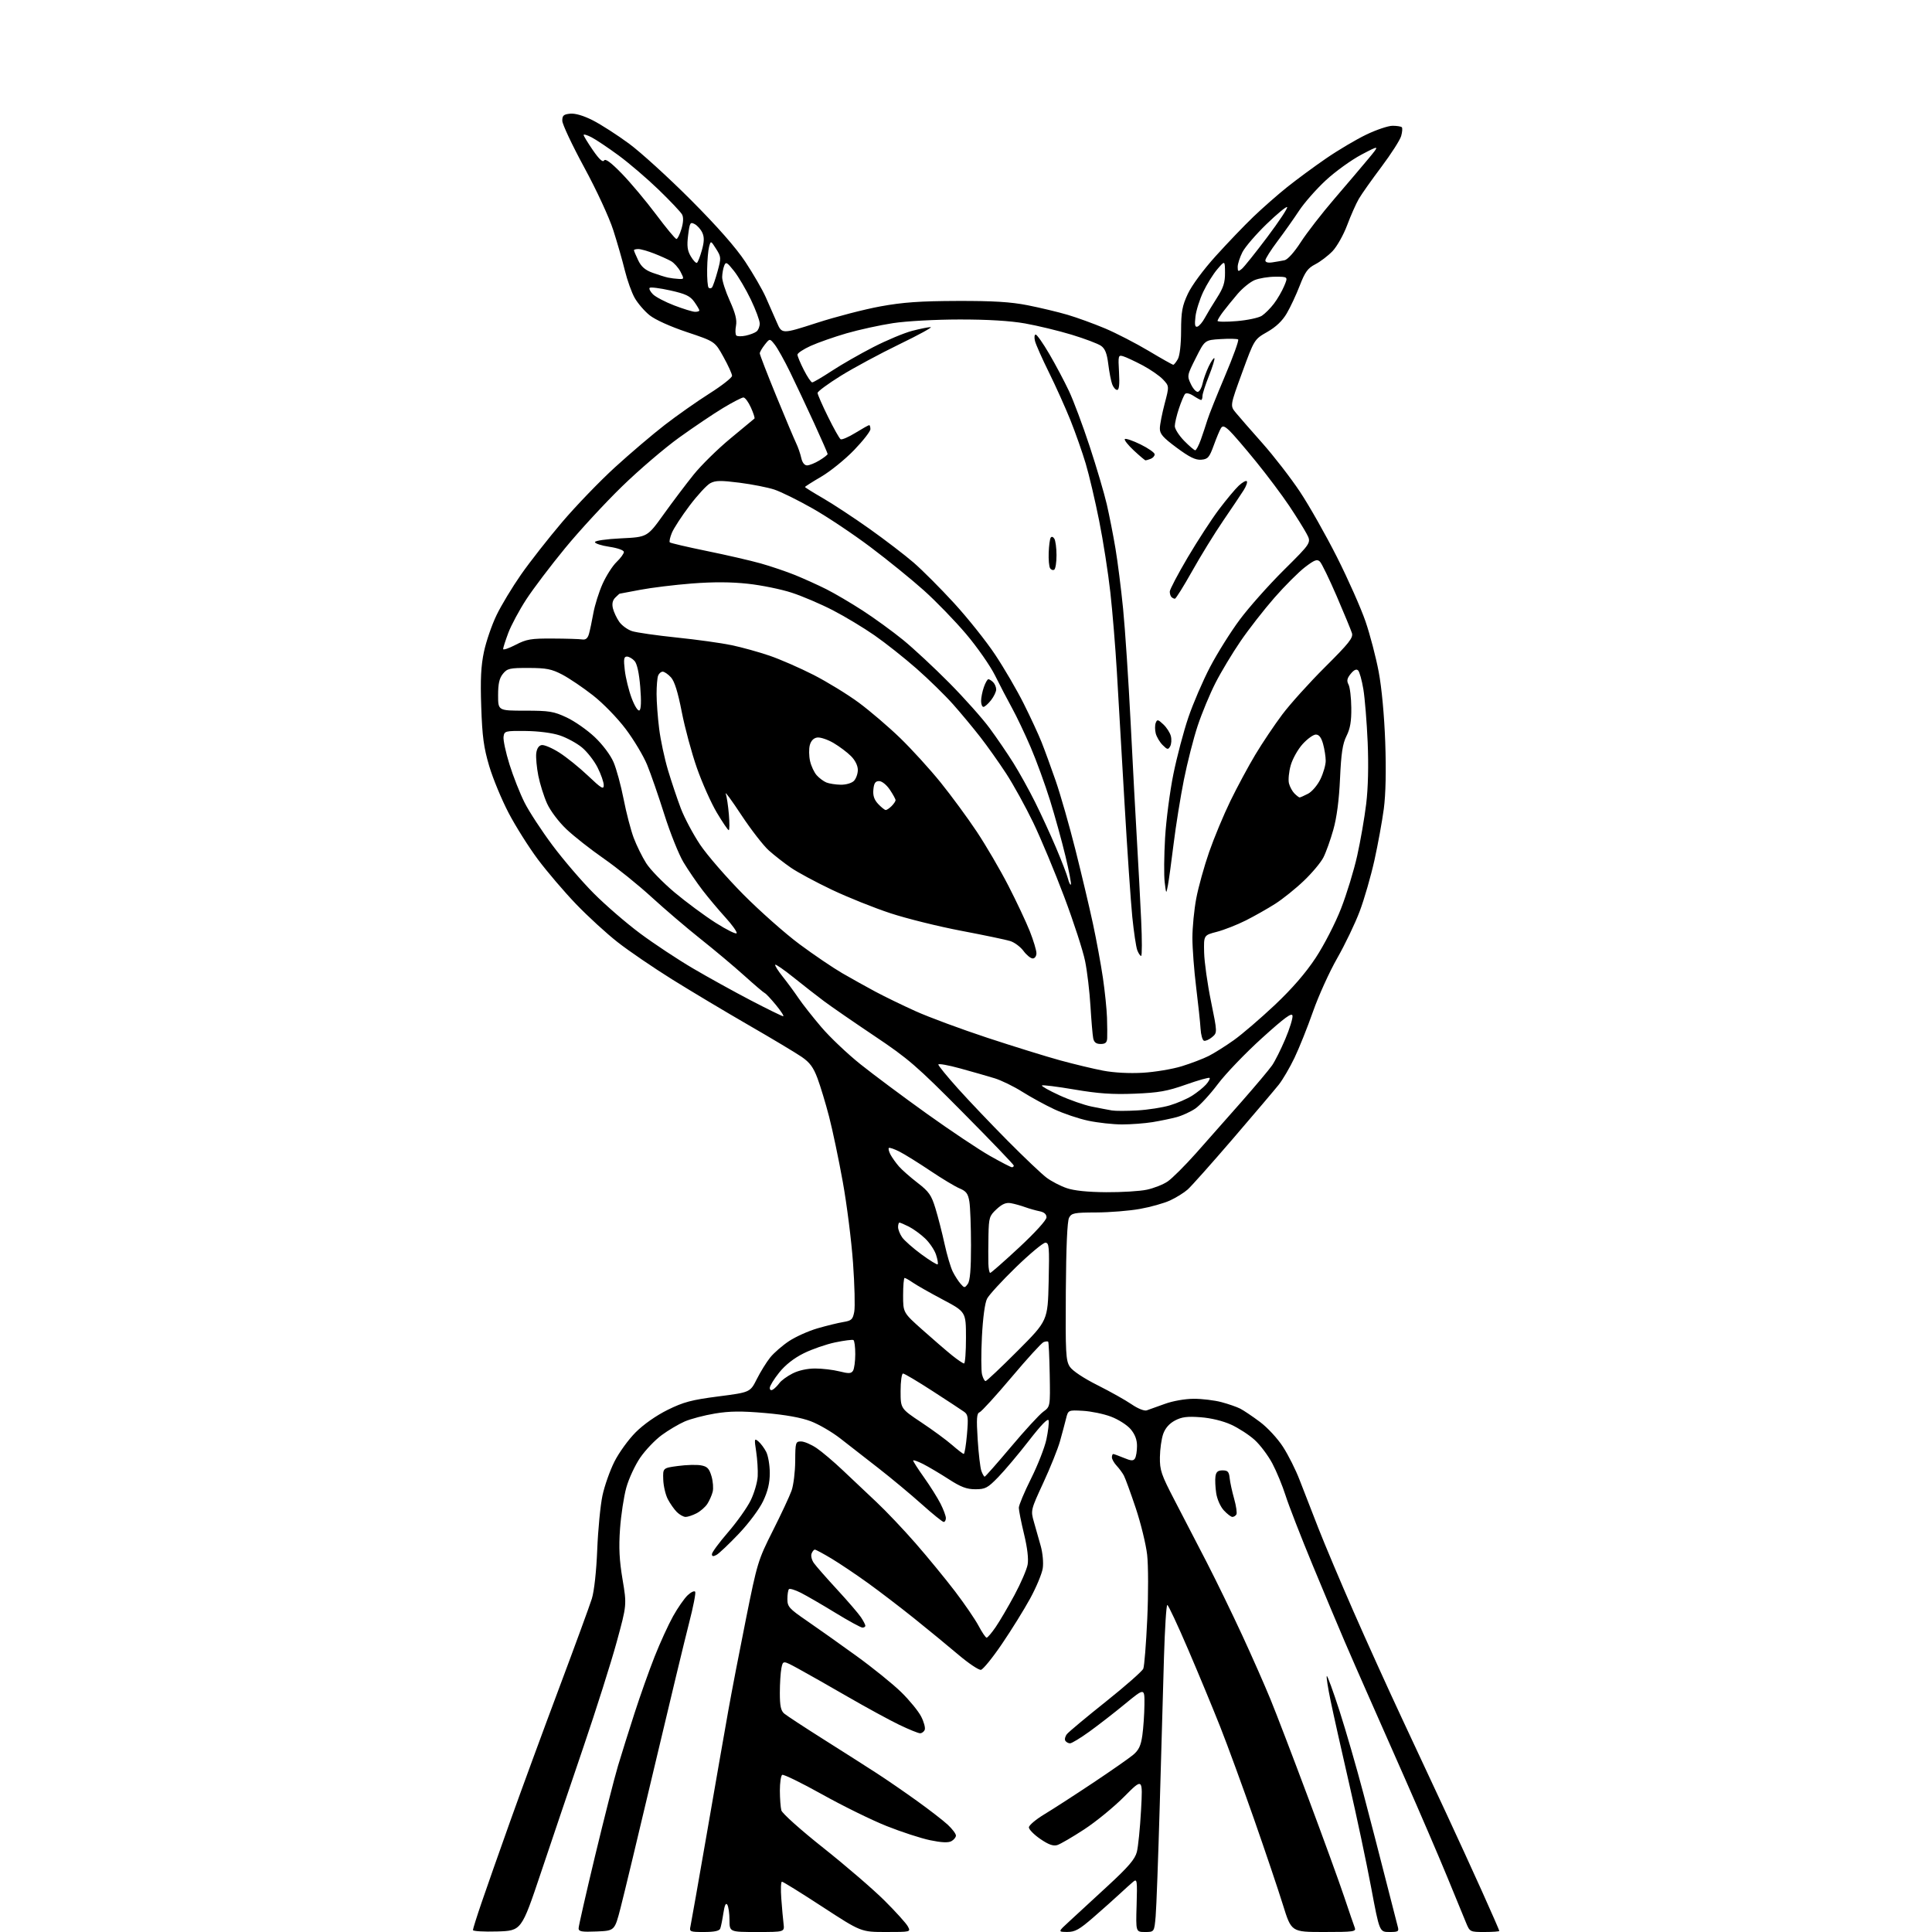 <?xml version="1.0" encoding="UTF-8" standalone="no"?>
<svg 
  version="1.1" 
  xmlns="http://www.w3.org/2000/svg" 
  xmlns:xlink="http://www.w3.org/1999/xlink" 
  xmlns:svg="http://www.w3.org/2000/svg"
  xmlns:rdf="http://www.w3.org/1999/02/22-rdf-syntax-ns#"
  xmlns:cc="http://creativecommons.org/ns#"
  xmlns:dc="http://purl.org/dc/elements/1.1/"
  viewBox="0 0 768 768"
  width="768"
  height="768"
>
<style>svg {background-color: white; }</style>"
<path stroke="none" fill="black" fill-rule="evenodd" d="M197.64,767.79C192.34,767.94 188.00,767.69 188.00,767.23C188.00,766.77 189.52,761.92 191.39,756.45C193.25,750.98 198.38,736.38 202.80,724.00C207.22,711.62 215.98,687.77 222.27,671.00C228.56,654.23 234.41,638.25 235.27,635.50C236.20,632.50 237.06,624.69 237.41,616.00C237.73,608.02 238.67,598.35 239.49,594.50C240.31,590.65 242.45,584.59 244.24,581.03C246.03,577.47 249.83,572.22 252.68,569.37C255.82,566.22 260.84,562.71 265.39,560.45C271.74,557.32 274.89,556.48 285.56,555.10C298.20,553.47 298.20,553.47 300.85,548.20C302.31,545.30 304.71,541.43 306.18,539.60C307.66,537.77 311.02,534.85 313.67,533.10C316.31,531.35 321.40,529.07 324.99,528.03C328.57,526.99 333.17,525.87 335.21,525.53C338.49,524.99 339.00,524.52 339.58,521.44C339.94,519.53 339.72,510.78 339.09,501.99C338.46,493.20 336.63,478.70 335.01,469.76C333.40,460.82 330.95,449.18 329.58,443.90C328.21,438.62 326.13,431.76 324.97,428.65C323.34,424.29 321.90,422.34 318.68,420.13C316.38,418.55 306.93,412.89 297.67,407.55C288.42,402.21 274.72,394.02 267.24,389.36C259.76,384.69 250.00,378.04 245.57,374.57C241.13,371.10 233.67,364.26 228.98,359.38C224.30,354.50 217.49,346.52 213.84,341.65C210.20,336.78 204.95,328.45 202.18,323.15C199.40,317.84 195.93,309.45 194.46,304.50C192.29,297.17 191.70,292.81 191.30,281.00C190.92,270.01 191.19,264.69 192.39,259.04C193.27,254.93 195.51,248.40 197.38,244.54C199.24,240.67 203.63,233.40 207.13,228.38C210.64,223.36 218.00,213.97 223.50,207.50C229.00,201.04 238.45,191.24 244.50,185.72C250.55,180.20 259.44,172.64 264.25,168.92C269.07,165.19 277.05,159.58 282.00,156.44C286.95,153.31 291.00,150.13 291.00,149.39C291.00,148.64 289.47,145.27 287.59,141.89C284.19,135.74 284.19,135.74 273.06,132.02C266.44,129.81 260.43,127.09 258.22,125.31C256.17,123.66 253.51,120.56 252.30,118.43C251.09,116.30 249.34,111.39 248.39,107.53C247.45,103.66 245.38,96.45 243.79,91.50C242.15,86.40 237.14,75.57 232.22,66.51C227.45,57.71 223.53,49.39 223.52,48.01C223.50,45.92 224.03,45.45 226.67,45.19C228.68,45.00 231.95,45.96 235.67,47.85C238.87,49.48 245.32,53.62 250.00,57.06C254.68,60.50 265.72,70.55 274.55,79.40C285.21,90.09 292.50,98.38 296.27,104.07C299.39,108.79 303.04,115.09 304.37,118.07C305.71,121.06 307.70,125.60 308.81,128.16C310.81,132.83 310.81,132.83 324.66,128.36C332.27,125.90 343.68,122.94 350.00,121.79C358.94,120.16 365.73,119.68 380.50,119.63C394.83,119.59 401.71,120.01 408.50,121.34C413.45,122.32 420.57,124.02 424.32,125.12C428.07,126.22 434.79,128.67 439.25,130.54C443.70,132.42 451.51,136.45 456.60,139.48C461.68,142.52 466.09,145.00 466.39,145.00C466.69,145.00 467.50,143.99 468.21,142.75C468.97,141.40 469.49,136.91 469.50,131.50C469.52,123.89 469.94,121.62 472.18,116.81C473.72,113.50 478.34,107.24 483.25,101.81C487.88,96.68 494.62,89.65 498.23,86.18C501.84,82.71 507.88,77.41 511.65,74.39C515.42,71.38 522.40,66.23 527.17,62.96C531.94,59.68 539.13,55.42 543.14,53.50C547.16,51.57 551.84,50.00 553.56,50.00C555.27,50.00 556.93,50.26 557.24,50.58C557.56,50.89 557.44,52.47 556.98,54.08C556.52,55.69 553.00,61.17 549.17,66.28C545.34,71.38 541.28,77.11 540.17,79.02C539.05,80.94 536.96,85.65 535.52,89.50C534.08,93.35 531.46,98.00 529.70,99.84C527.94,101.67 524.86,104.02 522.86,105.05C519.86,106.60 518.78,108.08 516.68,113.51C515.28,117.13 512.96,122.10 511.52,124.55C509.77,127.55 507.22,129.98 503.76,131.95C498.60,134.90 498.60,134.90 493.78,148.09C488.96,161.28 488.96,161.28 491.23,164.04C492.48,165.56 497.23,171.01 501.80,176.15C506.36,181.29 513.08,189.97 516.72,195.43C520.36,200.89 526.99,212.59 531.45,221.43C535.91,230.27 541.02,241.80 542.82,247.05C544.62,252.30 546.97,261.30 548.05,267.05C549.25,273.37 550.27,284.41 550.65,295.00C551.05,306.34 550.85,315.67 550.09,321.50C549.43,326.45 547.75,335.68 546.35,342.00C544.94,348.32 542.32,357.43 540.51,362.23C538.71,367.03 534.69,375.41 531.59,380.85C528.48,386.28 524.14,395.85 521.94,402.12C519.74,408.38 516.43,416.65 514.58,420.50C512.74,424.35 509.94,429.13 508.37,431.13C506.79,433.12 498.58,442.80 490.13,452.63C481.68,462.46 473.58,471.55 472.13,472.84C470.68,474.13 467.53,476.09 465.11,477.20C462.70,478.31 457.30,479.83 453.11,480.57C448.93,481.32 441.13,481.95 435.79,481.97C427.01,482.00 425.96,482.20 424.97,484.07C424.25,485.40 423.80,495.73 423.68,513.36C423.52,537.94 423.67,540.85 425.27,543.30C426.35,544.93 430.70,547.83 436.27,550.63C441.35,553.18 447.45,556.60 449.82,558.23C452.29,559.92 454.86,560.96 455.82,560.65C456.75,560.34 459.98,559.19 463.00,558.08C466.19,556.91 471.02,556.06 474.50,556.04C477.80,556.03 482.77,556.63 485.55,557.37C488.32,558.11 491.70,559.28 493.05,559.98C494.40,560.68 497.90,563.03 500.83,565.22C503.82,567.44 507.86,571.81 510.01,575.14C512.13,578.42 515.10,584.33 516.61,588.30C518.12,592.26 521.48,600.90 524.08,607.50C526.67,614.10 532.92,628.92 537.97,640.43C543.01,651.94 551.67,671.06 557.22,682.93C562.76,694.79 570.65,711.70 574.76,720.50C578.86,729.30 585.32,743.40 589.11,751.82C592.90,760.25 596.00,767.34 596.00,767.57C596.00,767.81 593.37,768.00 590.15,768.00C584.34,768.00 584.29,767.98 582.75,764.25C581.90,762.19 578.52,753.98 575.25,746.00C571.97,738.02 564.43,720.48 558.49,707.00C552.56,693.52 545.70,678.00 543.26,672.50C540.82,667.00 536.89,658.00 534.52,652.50C532.15,647.00 526.40,633.27 521.73,622.00C517.07,610.73 512.26,598.35 511.04,594.50C509.82,590.65 507.45,584.90 505.77,581.73C504.08,578.56 500.91,574.34 498.72,572.37C496.53,570.39 492.34,567.67 489.41,566.33C486.17,564.85 481.41,563.69 477.29,563.38C471.94,562.97 469.77,563.25 467.06,564.68C464.82,565.87 463.20,567.72 462.39,570.00C461.71,571.92 461.12,576.09 461.08,579.26C461.01,584.41 461.62,586.21 466.85,596.26C470.07,602.44 475.84,613.58 479.67,621.00C483.49,628.42 489.84,641.48 493.78,650.00C497.72,658.52 502.78,670.00 505.03,675.50C507.29,681.00 514.01,698.55 519.97,714.50C525.94,730.45 532.40,748.23 534.33,754.00C536.27,759.77 538.15,765.29 538.53,766.25C539.16,767.86 538.19,768.00 526.27,768.00C513.34,768.00 513.34,768.00 510.00,757.25C508.17,751.34 502.97,735.92 498.45,723.00C493.92,710.08 487.91,693.65 485.08,686.50C482.25,679.35 476.52,665.51 472.33,655.75C468.15,645.99 464.41,638.00 464.02,638.00C463.63,638.00 463.04,647.34 462.70,658.75C462.37,670.16 461.61,696.60 461.02,717.50C460.42,738.40 459.69,758.31 459.39,761.75C458.84,768.00 458.84,768.00 455.17,768.00C451.50,768.00 451.50,768.00 451.82,757.32C452.11,747.48 452.01,746.75 450.48,748.01C449.57,748.77 447.18,750.92 445.16,752.80C443.15,754.68 438.45,758.87 434.72,762.11C429.04,767.05 427.35,768.00 424.22,767.98C420.50,767.95 420.50,767.95 425.11,763.73C427.64,761.40 434.49,755.09 440.33,749.70C448.54,742.13 451.17,739.06 451.91,736.20C452.44,734.16 453.19,726.71 453.58,719.63C454.29,706.75 454.29,706.75 446.89,714.19C442.83,718.29 435.68,724.14 431.00,727.20C426.32,730.26 421.50,733.07 420.27,733.45C418.66,733.93 416.78,733.25 413.52,731.01C411.03,729.30 409.00,727.23 409.00,726.41C409.00,725.59 411.77,723.25 415.15,721.21C418.54,719.17 427.20,713.57 434.40,708.77C441.61,703.97 448.81,698.94 450.42,697.60C452.69,695.70 453.51,693.96 454.10,689.83C454.51,686.90 454.89,681.45 454.93,677.72C455.00,670.94 455.00,670.94 447.25,677.31C442.99,680.82 436.60,685.78 433.05,688.34C429.50,690.90 426.04,693.00 425.36,693.00C424.68,693.00 423.83,692.53 423.47,691.96C423.12,691.38 423.43,690.18 424.16,689.29C424.90,688.39 431.85,682.59 439.62,676.40C447.38,670.21 454.07,664.32 454.48,663.32C454.89,662.32 455.60,653.44 456.05,643.58C456.51,633.70 456.48,622.25 456.01,618.05C455.53,613.87 453.49,605.51 451.47,599.47C449.45,593.44 447.33,587.63 446.76,586.56C446.20,585.50 444.89,583.73 443.86,582.62C442.84,581.52 442.00,580.03 442.00,579.31C442.00,578.59 442.24,578.00 442.53,578.00C442.82,578.00 444.70,578.69 446.71,579.52C449.62,580.74 450.52,580.79 451.16,579.77C451.61,579.07 451.98,576.85 451.98,574.83C452.00,572.34 451.18,570.18 449.46,568.13C448.05,566.46 444.54,564.23 441.61,563.13C438.69,562.03 433.67,561.00 430.46,560.82C424.62,560.50 424.62,560.50 423.75,564.00C423.27,565.92 422.19,569.98 421.34,573.00C420.48,576.02 417.51,583.42 414.73,589.43C409.74,600.23 409.69,600.40 410.98,604.93C411.69,607.44 412.91,611.75 413.69,614.50C414.49,617.33 414.84,621.20 414.51,623.42C414.19,625.57 411.94,630.97 409.51,635.42C407.08,639.86 402.03,648.00 398.29,653.49C394.56,658.99 390.80,663.62 389.94,663.78C389.09,663.94 385.04,661.23 380.94,657.75C376.85,654.28 369.00,647.83 363.50,643.42C358.00,639.01 349.68,632.64 345.00,629.27C340.32,625.90 333.83,621.54 330.56,619.57C327.29,617.61 324.30,616.00 323.92,616.00C323.53,616.00 322.94,616.71 322.61,617.58C322.27,618.45 322.67,620.12 323.50,621.30C324.32,622.48 328.48,627.22 332.75,631.85C337.01,636.47 341.28,641.44 342.24,642.88C343.20,644.32 343.99,645.84 343.99,646.25C344.00,646.66 343.48,647.00 342.84,647.00C342.21,647.00 337.37,644.36 332.09,641.13C326.82,637.90 320.64,634.32 318.37,633.17C316.10,632.02 313.97,631.37 313.62,631.71C313.28,632.05 313.00,633.83 313.00,635.66C313.00,638.68 313.70,639.47 320.66,644.24C324.87,647.13 333.73,653.41 340.34,658.19C346.95,662.97 355.02,669.49 358.28,672.69C361.54,675.89 365.09,680.23 366.17,682.35C367.26,684.46 367.90,686.83 367.60,687.60C367.31,688.37 366.47,689.00 365.75,689.00C365.03,689.00 361.31,687.49 357.47,685.64C353.64,683.80 344.43,678.78 337.00,674.49C329.57,670.20 320.74,665.18 317.37,663.35C311.25,660.01 311.25,660.01 310.62,663.13C310.28,664.85 310.00,669.27 310.00,672.97C310.00,678.14 310.40,680.03 311.75,681.18C312.71,681.99 319.80,686.64 327.50,691.50C335.20,696.36 344.65,702.38 348.50,704.88C352.35,707.37 359.55,712.32 364.50,715.88C369.45,719.43 374.96,723.70 376.75,725.36C378.54,727.03 380.00,728.96 380.00,729.66C380.00,730.36 379.17,731.37 378.17,731.91C376.92,732.58 374.21,732.45 369.71,731.51C366.06,730.75 358.28,728.21 352.41,725.87C346.55,723.54 335.02,717.88 326.81,713.29C318.59,708.71 311.45,705.22 310.93,705.54C310.42,705.86 310.01,708.68 310.01,711.81C310.02,714.94 310.29,718.47 310.60,719.65C310.92,720.84 318.31,727.45 327.34,734.61C336.23,741.67 347.14,751.06 351.59,755.49C356.04,759.92 360.22,764.54 360.88,765.77C362.07,768.00 362.07,768.00 352.18,768.00C342.29,768.00 342.29,768.00 326.95,758.00C318.52,752.50 311.27,748.00 310.84,748.00C310.42,748.00 310.30,751.04 310.58,754.75C310.85,758.46 311.26,762.96 311.48,764.75C311.87,768.00 311.87,768.00 300.94,768.00C290.00,768.00 290.00,768.00 289.98,763.25C289.98,760.64 289.58,757.89 289.11,757.15C288.54,756.24 288.03,757.34 287.55,760.53C287.16,763.13 286.60,765.87 286.31,766.63C285.95,767.58 283.96,768.00 279.87,768.00C274.26,768.00 273.99,767.89 274.47,765.75C274.74,764.51 277.70,747.75 281.04,728.50C284.37,709.25 288.18,687.42 289.51,680.00C290.83,672.58 293.99,656.15 296.54,643.50C301.02,621.21 301.35,620.13 307.21,608.50C310.54,601.90 313.89,594.72 314.66,592.55C315.43,590.37 316.08,585.09 316.11,580.80C316.15,573.36 316.26,573.00 318.44,573.00C319.69,573.00 322.47,574.19 324.61,575.64C326.75,577.09 331.43,581.05 335.00,584.44C338.57,587.84 344.59,593.51 348.37,597.06C352.15,600.60 359.17,608.00 363.97,613.50C368.77,619.00 375.80,627.57 379.60,632.54C383.39,637.51 387.62,643.70 389.00,646.29C390.37,648.88 391.81,651.00 392.20,651.00C392.59,651.00 394.22,649.09 395.82,646.75C397.42,644.41 400.79,638.67 403.30,634.00C405.81,629.33 408.15,623.90 408.50,621.95C408.91,619.70 408.39,615.24 407.07,609.81C405.93,605.09 405.00,600.39 405.00,599.36C405.00,598.34 407.18,593.13 409.85,587.79C412.52,582.45 415.27,575.43 415.96,572.20C416.64,568.96 417.05,565.58 416.85,564.67C416.62,563.59 413.95,566.32 409.00,572.70C404.88,578.01 399.39,584.53 396.81,587.18C392.61,591.50 391.68,592.00 387.72,592.00C384.28,592.00 381.96,591.13 377.14,588.01C373.75,585.82 369.18,583.11 366.99,581.99C364.80,580.88 363.00,580.25 363.00,580.60C363.00,580.96 364.96,584.00 367.36,587.37C369.76,590.74 372.68,595.39 373.86,597.71C375.04,600.03 376.00,602.61 376.00,603.46C376.00,604.31 375.61,605.00 375.13,605.00C374.66,605.00 370.72,601.82 366.38,597.93C362.05,594.05 354.35,587.64 349.27,583.68C344.19,579.73 337.36,574.41 334.09,571.85C330.82,569.29 325.53,566.20 322.32,564.98C318.51,563.53 312.26,562.40 304.19,561.70C294.72,560.88 290.11,560.92 284.19,561.90C279.96,562.60 274.54,564.03 272.15,565.07C269.76,566.12 265.65,568.55 263.03,570.48C260.40,572.41 256.57,576.43 254.51,579.41C252.46,582.40 249.96,587.77 248.97,591.34C247.98,594.91 246.86,602.30 246.47,607.75C245.94,615.18 246.19,620.22 247.47,627.82C249.17,637.97 249.17,637.97 245.14,652.73C242.92,660.86 236.96,679.65 231.91,694.50C226.85,709.35 219.24,731.85 215.00,744.50C207.28,767.50 207.28,767.50 197.64,767.79zM237.17,767.79C231.26,768.04 230.00,767.82 230.00,766.55C230.00,765.70 232.95,752.75 236.55,737.76C240.16,722.77 244.25,706.67 245.65,702.00C247.05,697.33 250.01,687.88 252.24,681.00C254.46,674.12 258.05,664.00 260.23,658.50C262.40,653.00 265.71,645.78 267.57,642.45C269.43,639.12 272.04,635.37 273.37,634.12C274.70,632.87 276.04,632.26 276.35,632.75C276.65,633.25 275.57,638.79 273.94,645.08C272.32,651.36 266.04,677.42 259.99,703.00C253.94,728.58 247.95,753.55 246.66,758.50C244.33,767.50 244.33,767.50 237.17,767.79zM552.30,768.00C548.37,768.00 548.37,768.00 545.04,750.25C543.21,740.49 539.28,721.92 536.30,709.00C533.33,696.08 530.01,681.27 528.94,676.09C527.86,670.92 527.18,666.49 527.42,666.25C527.66,666.00 529.94,672.26 532.49,680.15C535.03,688.04 539.31,702.83 541.99,713.00C544.67,723.17 548.69,738.70 550.92,747.50C553.15,756.30 555.26,764.51 555.60,765.75C556.18,767.81 555.90,768.00 552.30,768.00zM284.81,618.10C283.50,618.80 283.00,618.72 283.00,617.79C283.01,617.08 285.90,613.16 289.43,609.08C292.96,604.99 297.00,599.30 298.41,596.42C299.81,593.55 301.07,589.24 301.20,586.85C301.33,584.46 301.05,580.04 300.59,577.02C299.81,571.95 299.87,571.65 301.44,572.95C302.37,573.72 303.78,575.60 304.57,577.13C305.35,578.65 306.00,582.43 306.00,585.51C306.00,589.50 305.24,592.74 303.36,596.71C301.86,599.88 297.67,605.50 293.67,609.71C289.79,613.79 285.80,617.57 284.81,618.10zM272.55,603.00C271.70,603.00 270.12,602.12 269.05,601.05C267.98,599.98 266.36,597.67 265.45,595.91C264.54,594.15 263.73,590.65 263.65,588.13C263.50,583.55 263.50,583.55 269.50,582.75C272.80,582.30 276.89,582.19 278.60,582.49C281.13,582.93 281.90,583.72 282.82,586.78C283.43,588.84 283.65,591.64 283.30,593.01C282.96,594.38 282.00,596.54 281.19,597.80C280.37,599.07 278.44,600.75 276.90,601.55C275.36,602.35 273.40,603.00 272.55,603.00zM489.89,603.00C489.35,603.00 487.82,601.83 486.50,600.40C485.14,598.94 483.82,595.96 483.46,593.56C483.11,591.22 482.97,588.23 483.16,586.91C483.42,585.10 484.12,584.50 486.00,584.50C488.04,584.50 488.55,585.05 488.80,587.50C488.96,589.15 489.77,592.88 490.59,595.78C491.41,598.69 491.81,601.50 491.48,602.03C491.15,602.57 490.44,603.00 489.89,603.00zM391.42,587.00C391.68,587.00 396.40,581.65 401.90,575.12C407.40,568.58 413.16,562.32 414.70,561.19C417.50,559.15 417.50,559.15 417.28,546.43C417.15,539.44 416.88,533.55 416.67,533.34C416.46,533.13 415.64,533.20 414.84,533.51C414.05,533.81 408.32,540.09 402.11,547.46C395.90,554.83 390.18,561.10 389.40,561.40C388.25,561.84 388.11,563.84 388.64,572.22C389.00,577.87 389.66,583.51 390.12,584.75C390.58,585.99 391.16,587.00 391.42,587.00zM383.10,577.96C383.44,577.98 384.01,574.51 384.38,570.25C384.97,563.49 384.83,562.34 383.28,561.23C382.30,560.53 376.65,556.81 370.72,552.98C364.80,549.14 359.51,546.00 358.97,546.00C358.44,546.00 358.00,549.11 358.00,552.97C358.00,559.93 358.00,559.93 366.25,565.43C370.79,568.45 376.30,572.50 378.50,574.43C380.70,576.35 382.77,577.94 383.10,577.96zM307.25,552.37C307.94,551.96 309.09,550.80 309.82,549.80C310.54,548.79 312.88,547.08 315.03,545.99C317.40,544.77 320.91,544.00 324.02,544.00C326.82,544.00 331.16,544.51 333.66,545.14C337.38,546.08 338.36,546.04 339.09,544.89C339.57,544.13 339.98,541.16 339.98,538.31C339.99,535.45 339.66,532.93 339.25,532.69C338.84,532.46 335.57,532.88 332.00,533.62C328.43,534.37 322.80,536.31 319.50,537.95C315.62,539.87 312.17,542.58 309.75,545.60C307.69,548.17 306.00,550.92 306.00,551.70C306.00,552.57 306.49,552.83 307.25,552.37zM391.78,549.00C392.20,549.00 397.92,543.59 404.52,536.98C416.50,524.97 416.50,524.97 416.86,509.48C417.18,495.58 417.04,494.00 415.55,494.00C414.64,494.00 409.37,498.39 403.84,503.75C398.32,509.11 393.16,514.73 392.38,516.24C391.51,517.91 390.72,523.80 390.33,531.34C389.99,538.13 390.01,544.89 390.37,546.35C390.74,547.81 391.37,549.00 391.78,549.00zM383.23,542.00C383.65,542.00 384.00,537.39 383.99,531.75C383.98,521.50 383.98,521.50 374.74,516.59C369.66,513.90 364.31,510.86 362.85,509.84C361.39,508.83 359.92,508.00 359.60,508.00C359.27,508.00 359.00,511.10 359.00,514.89C359.00,521.79 359.00,521.79 366.75,528.69C371.01,532.49 376.29,537.04 378.48,538.80C380.67,540.56 382.80,542.00 383.23,542.00zM384.71,510.38C385.61,509.15 386.00,504.54 385.99,495.06C385.98,487.60 385.69,479.76 385.34,477.64C384.82,474.50 384.10,473.52 381.47,472.42C379.69,471.68 374.47,468.54 369.87,465.45C365.27,462.36 359.77,458.93 357.65,457.84C355.54,456.75 353.59,456.08 353.32,456.34C353.06,456.61 353.36,457.81 354.00,459.00C354.64,460.19 356.13,462.28 357.31,463.64C358.49,465.00 361.82,467.94 364.72,470.17C369.28,473.69 370.24,475.06 371.86,480.37C372.89,483.74 374.52,490.10 375.48,494.50C376.44,498.90 377.91,503.85 378.74,505.50C379.56,507.15 380.96,509.32 381.84,510.32C383.35,512.05 383.49,512.05 384.71,510.38zM393.62,506.00C393.96,506.00 399.14,501.45 405.12,495.89C411.47,489.98 416.00,485.00 416.00,483.91C416.00,482.67 415.07,481.85 413.25,481.49C411.74,481.19 409.15,480.45 407.50,479.86C405.85,479.26 403.32,478.55 401.87,478.29C399.95,477.94 398.42,478.57 396.17,480.65C393.30,483.31 393.08,484.00 392.93,491.00C392.85,495.12 392.83,500.19 392.89,502.25C392.95,504.31 393.28,506.00 393.62,506.00zM372.74,502.59C372.99,502.34 372.70,500.61 372.08,498.74C371.47,496.88 369.51,493.98 367.73,492.29C365.95,490.60 363.06,488.50 361.30,487.61C359.54,486.73 357.85,486.00 357.55,486.00C357.25,486.00 357.00,486.80 357.00,487.78C357.00,488.76 357.73,490.60 358.62,491.87C359.51,493.14 362.95,496.18 366.26,498.61C369.58,501.05 372.49,502.84 372.74,502.59zM439.70,473.92C445.86,473.96 453.16,473.52 455.91,472.92C458.67,472.33 462.37,470.87 464.14,469.67C465.91,468.48 470.98,463.42 475.43,458.43C479.87,453.44 488.02,444.22 493.55,437.93C499.08,431.64 504.53,425.15 505.68,423.50C506.82,421.85 509.18,417.15 510.92,413.04C512.66,408.94 513.95,404.77 513.79,403.77C513.57,402.38 510.71,404.47 501.62,412.69C495.09,418.60 487.21,426.81 484.11,430.94C481.01,435.06 476.95,439.47 475.09,440.72C473.22,441.98 469.91,443.49 467.72,444.08C465.53,444.67 461.21,445.56 458.12,446.07C455.03,446.57 449.57,446.98 446.00,446.98C442.43,446.97 436.39,446.31 432.59,445.50C428.79,444.70 422.72,442.65 419.11,440.96C415.50,439.28 409.78,436.14 406.39,434.01C403.01,431.87 398.04,429.45 395.37,428.63C392.69,427.81 386.56,426.05 381.75,424.73C376.94,423.40 373.00,422.70 373.00,423.17C373.00,423.63 376.53,427.96 380.85,432.77C385.17,437.58 394.07,446.93 400.63,453.54C407.19,460.15 414.12,466.73 416.03,468.15C417.94,469.58 421.52,471.44 424.00,472.29C426.94,473.31 432.38,473.87 439.70,473.92zM402.25,464.00C402.66,464.00 403.00,463.70 403.00,463.33C403.00,462.96 393.89,453.47 382.75,442.23C364.38,423.69 361.11,420.87 347.56,411.79C339.34,406.28 330.34,400.07 327.56,397.99C324.77,395.91 319.38,391.70 315.56,388.63C311.74,385.56 308.41,383.25 308.17,383.50C307.92,383.75 309.25,385.87 311.13,388.22C313.01,390.58 315.84,394.43 317.43,396.79C319.02,399.14 323.11,404.34 326.52,408.33C329.92,412.33 336.91,418.95 342.04,423.05C347.17,427.15 359.04,436.00 368.43,442.72C377.82,449.44 389.10,456.98 393.50,459.47C397.90,461.96 401.84,464.00 402.25,464.00zM452.11,441.41C456.29,441.17 462.10,440.27 465.01,439.40C467.92,438.54 471.93,436.80 473.90,435.55C475.88,434.29 478.36,432.30 479.41,431.12C480.46,429.95 481.10,428.76 480.83,428.49C480.55,428.22 476.32,429.41 471.41,431.15C463.97,433.78 460.60,434.37 451.00,434.76C442.20,435.11 436.59,434.72 427.09,433.10C420.26,431.94 414.45,431.21 414.18,431.49C413.91,431.76 417.02,433.51 421.09,435.38C425.17,437.25 430.98,439.28 434.00,439.89C437.02,440.50 440.62,441.19 442.00,441.42C443.38,441.66 447.92,441.65 452.11,441.41zM454.26,426.44C459.09,426.16 466.06,424.99 469.76,423.85C473.47,422.71 478.30,420.86 480.50,419.75C482.70,418.63 487.20,415.80 490.50,413.45C493.80,411.10 501.13,404.80 506.79,399.47C513.67,392.97 519.04,386.77 523.02,380.73C526.33,375.70 530.79,367.05 533.07,361.20C535.33,355.42 538.23,345.93 539.52,340.10C540.82,334.27 542.42,325.03 543.08,319.56C543.85,313.26 544.06,304.29 543.67,295.06C543.32,287.05 542.55,277.57 541.96,274.00C541.37,270.43 540.43,267.05 539.87,266.50C539.19,265.83 538.23,266.27 536.94,267.84C535.47,269.64 535.27,270.63 536.05,272.10C536.62,273.15 537.12,277.29 537.16,281.30C537.23,286.71 536.73,289.62 535.26,292.55C533.71,295.63 533.14,299.38 532.68,309.50C532.30,318.03 531.38,325.03 530.01,329.85C528.87,333.90 527.10,338.85 526.07,340.85C525.05,342.86 521.55,347.04 518.29,350.14C515.04,353.25 509.93,357.35 506.94,359.26C503.95,361.17 498.68,364.15 495.23,365.89C491.77,367.63 486.60,369.66 483.73,370.41C478.50,371.76 478.50,371.76 478.66,378.63C478.75,382.41 479.97,391.12 481.38,398.00C483.93,410.50 483.93,410.50 481.82,412.28C480.65,413.26 479.20,413.90 478.60,413.71C477.99,413.51 477.38,411.35 477.24,408.92C477.10,406.49 476.31,399.08 475.49,392.46C474.67,385.83 474.00,377.00 474.00,372.82C474.00,368.64 474.69,361.56 475.54,357.08C476.39,352.60 478.69,344.34 480.64,338.72C482.59,333.10 486.40,323.95 489.11,318.38C491.82,312.82 496.28,304.53 499.02,299.97C501.76,295.40 506.56,288.25 509.68,284.08C512.80,279.91 520.46,271.41 526.72,265.18C536.23,255.72 537.98,253.51 537.42,251.68C537.05,250.48 534.33,243.89 531.38,237.04C528.42,230.18 525.41,223.98 524.69,223.26C523.59,222.17 522.58,222.54 518.79,225.43C516.27,227.36 510.81,232.80 506.66,237.54C502.51,242.28 496.43,250.07 493.16,254.85C489.88,259.64 485.37,267.14 483.14,271.53C480.91,275.91 477.74,283.55 476.10,288.50C474.45,293.45 471.99,303.12 470.61,310.00C469.24,316.88 467.40,328.35 466.52,335.50C465.64,342.65 464.62,350.07 464.25,352.00C463.57,355.50 463.57,355.50 462.98,350.66C462.65,348.00 462.73,340.07 463.14,333.04C463.56,326.00 465.04,314.63 466.43,307.77C467.82,300.91 470.50,290.74 472.39,285.19C474.28,279.63 478.16,270.61 481.02,265.15C483.88,259.68 489.18,251.22 492.80,246.35C496.42,241.48 504.31,232.60 510.34,226.61C521.31,215.73 521.31,215.73 519.40,212.16C518.36,210.20 515.23,205.20 512.46,201.05C509.68,196.89 503.76,188.99 499.30,183.50C494.83,178.00 490.06,172.45 488.70,171.17C486.75,169.35 486.03,169.13 485.36,170.17C484.88,170.90 483.60,173.97 482.50,177.00C480.73,181.87 480.16,182.53 477.50,182.74C475.24,182.92 472.83,181.74 467.75,177.97C462.22,173.87 461.01,172.47 461.06,170.23C461.09,168.73 461.95,164.35 462.96,160.50C464.81,153.50 464.81,153.50 462.30,150.83C460.91,149.36 457.24,146.83 454.14,145.19C451.04,143.56 447.59,141.95 446.47,141.62C444.53,141.03 444.45,141.35 444.83,148.00C445.10,152.80 444.87,155.00 444.09,155.00C443.46,155.00 442.57,153.99 442.11,152.75C441.65,151.51 440.95,147.92 440.56,144.76C440.04,140.51 439.29,138.61 437.68,137.47C436.48,136.63 431.23,134.64 426.00,133.05C420.77,131.47 412.45,129.46 407.50,128.58C401.59,127.53 392.67,126.99 381.50,127.00C371.81,127.01 360.41,127.63 355.00,128.45C349.77,129.25 341.45,131.07 336.50,132.50C331.55,133.94 325.14,136.19 322.25,137.50C319.36,138.81 317.00,140.38 317.00,140.98C317.00,141.58 318.13,144.30 319.52,147.03C320.90,149.76 322.41,152.00 322.87,152.00C323.33,152.00 326.81,149.96 330.60,147.47C334.40,144.97 341.83,140.71 347.13,137.99C352.42,135.27 359.38,132.36 362.59,131.52C365.80,130.68 369.11,130.02 369.96,130.04C370.81,130.06 365.20,133.13 357.50,136.86C349.80,140.59 339.34,146.23 334.25,149.38C329.16,152.54 325.00,155.61 325.00,156.20C325.00,156.79 326.86,161.05 329.14,165.66C331.41,170.28 333.67,174.30 334.16,174.60C334.65,174.90 337.29,173.76 340.04,172.07C342.78,170.38 345.25,169.00 345.52,169.00C345.78,169.00 346.00,169.72 346.00,170.60C346.00,171.48 343.07,175.22 339.50,178.93C335.92,182.63 330.07,187.37 326.50,189.46C322.92,191.55 320.00,193.41 320.00,193.59C320.00,193.77 323.26,195.80 327.25,198.11C331.24,200.42 339.54,205.89 345.70,210.26C351.86,214.64 359.73,220.66 363.20,223.66C366.66,226.66 373.91,233.92 379.30,239.80C384.69,245.69 392.03,254.88 395.59,260.24C399.16,265.60 404.28,274.37 406.96,279.74C409.65,285.11 412.83,291.98 414.03,295.00C415.24,298.02 417.77,304.97 419.67,310.43C421.56,315.89 425.10,328.26 427.53,337.93C429.96,347.59 433.08,360.76 434.46,367.18C435.84,373.60 437.62,383.28 438.42,388.68C439.21,394.08 439.94,401.20 440.05,404.50C440.15,407.80 440.19,411.51 440.12,412.75C440.03,414.45 439.39,415.00 437.52,415.00C435.75,415.00 434.90,414.35 434.57,412.75C434.32,411.51 433.83,405.77 433.48,400.00C433.14,394.23 432.18,386.14 431.34,382.03C430.51,377.92 426.78,366.44 423.05,356.53C419.32,346.61 413.77,333.32 410.73,327.00C407.68,320.68 402.84,311.90 399.97,307.50C397.10,303.10 392.47,296.57 389.69,293.00C386.91,289.43 382.05,283.57 378.88,280.00C375.71,276.43 369.16,270.02 364.31,265.76C359.47,261.51 351.96,255.56 347.62,252.55C343.29,249.54 335.84,245.05 331.07,242.59C326.29,240.12 318.94,236.98 314.73,235.61C310.52,234.23 302.67,232.63 297.29,232.05C290.64,231.32 283.49,231.29 275.00,231.95C268.12,232.49 258.90,233.62 254.50,234.46C250.10,235.31 246.42,236.00 246.32,236.00C246.22,236.00 245.44,236.71 244.57,237.57C243.51,238.63 243.21,240.02 243.64,241.82C244.00,243.30 245.13,245.71 246.16,247.18C247.19,248.65 249.49,250.32 251.27,250.89C253.05,251.46 261.02,252.60 269.00,253.43C276.98,254.25 286.81,255.62 290.86,256.47C294.90,257.32 301.65,259.19 305.86,260.63C310.06,262.06 317.94,265.50 323.38,268.27C328.81,271.05 336.91,276.01 341.38,279.31C345.84,282.61 353.26,288.95 357.86,293.41C362.45,297.86 369.68,305.80 373.92,311.05C378.16,316.31 384.62,325.09 388.27,330.58C391.92,336.06 397.56,345.71 400.81,352.02C404.06,358.33 407.90,366.50 409.36,370.17C410.81,373.84 412.00,377.78 412.00,378.92C412.00,380.08 411.35,381.00 410.53,381.00C409.72,381.00 408.07,379.66 406.86,378.02C405.65,376.38 403.27,374.61 401.58,374.08C399.88,373.55 391.13,371.72 382.13,370.01C373.12,368.30 360.45,365.16 353.97,363.03C347.49,360.90 337.02,356.70 330.70,353.70C324.37,350.69 317.04,346.75 314.39,344.92C311.74,343.10 307.79,340.01 305.61,338.06C303.43,336.10 298.52,329.77 294.71,324.00C290.90,318.23 288.11,314.40 288.50,315.50C288.89,316.60 289.45,320.31 289.74,323.75C290.03,327.19 290.01,330.00 289.68,330.00C289.36,330.00 287.23,326.86 284.95,323.03C282.67,319.20 279.11,311.21 277.03,305.28C274.95,299.35 272.24,289.32 271.01,283.00C269.47,275.09 268.13,270.80 266.71,269.25C265.58,268.01 264.10,267.00 263.43,267.00C262.76,267.00 261.94,267.71 261.61,268.58C261.27,269.45 261.00,272.73 261.00,275.86C261.00,278.99 261.46,285.20 262.02,289.65C262.57,294.11 264.16,301.52 265.53,306.13C266.91,310.73 269.21,317.59 270.64,321.36C272.08,325.13 275.53,331.62 278.31,335.78C281.09,339.93 288.80,348.81 295.43,355.51C302.07,362.20 312.14,371.12 317.81,375.33C323.47,379.53 331.12,384.72 334.81,386.86C338.49,388.99 344.43,392.30 348.00,394.21C351.57,396.12 358.77,399.62 364.00,401.98C369.23,404.34 382.05,409.09 392.50,412.54C402.95,415.98 416.00,420.03 421.50,421.53C427.00,423.03 434.65,424.87 438.50,425.60C442.78,426.42 448.91,426.75 454.26,426.44zM311.32,403.97C311.77,403.99 310.50,402.00 308.50,399.56C306.49,397.12 304.50,394.98 304.06,394.81C303.62,394.64 299.94,391.51 295.88,387.85C291.82,384.19 284.00,377.62 278.50,373.26C273.00,368.89 264.23,361.40 259.00,356.61C253.78,351.82 245.22,344.92 240.00,341.29C234.78,337.66 228.08,332.40 225.13,329.59C222.07,326.68 218.78,322.31 217.46,319.40C216.20,316.60 214.64,311.64 213.99,308.37C213.35,305.11 212.98,301.10 213.16,299.48C213.38,297.60 214.15,296.39 215.29,296.18C216.27,295.99 219.42,297.32 222.29,299.14C225.15,300.95 230.31,305.11 233.75,308.38C239.04,313.41 240.00,313.98 240.00,312.13C240.00,310.92 238.89,307.74 237.53,305.07C236.18,302.39 233.38,298.81 231.32,297.11C229.25,295.41 225.30,293.26 222.53,292.34C219.54,291.34 214.06,290.63 209.00,290.58C200.80,290.50 200.49,290.58 200.17,292.86C199.98,294.16 201.04,299.10 202.52,303.84C204.00,308.59 206.69,315.41 208.51,319.02C210.32,322.62 215.33,330.28 219.63,336.03C223.93,341.79 231.28,350.36 235.97,355.07C240.66,359.79 249.00,367.00 254.51,371.09C260.01,375.18 269.46,381.43 275.51,384.98C281.55,388.53 291.90,394.25 298.50,397.69C305.10,401.13 310.87,403.96 311.32,403.97zM453.62,380.00C453.25,380.00 452.56,378.97 452.08,377.71C451.60,376.44 450.71,370.48 450.10,364.46C449.50,358.43 448.10,337.98 447.00,319.00C445.90,300.02 444.54,276.62 443.97,267.00C443.40,257.38 442.24,243.20 441.38,235.50C440.53,227.80 438.53,214.97 436.93,206.99C435.34,199.01 432.93,188.78 431.58,184.26C430.23,179.74 427.50,171.99 425.52,167.04C423.53,162.09 419.70,153.56 416.99,148.08C414.28,142.60 411.78,136.97 411.43,135.56C411.07,134.15 411.20,133.00 411.70,133.00C412.21,133.00 414.65,136.49 417.14,140.75C419.63,145.01 423.15,151.65 424.96,155.50C426.77,159.35 430.47,169.25 433.18,177.50C435.90,185.75 438.95,196.10 439.97,200.50C440.98,204.90 442.54,212.78 443.41,218.01C444.29,223.24 445.66,234.04 446.45,242.01C447.24,249.98 448.60,270.45 449.46,287.50C450.32,304.55 451.46,325.93 452.00,335.00C452.53,344.07 453.27,357.91 453.63,365.75C454.00,373.59 453.99,380.00 453.62,380.00zM292.84,370.95C293.02,370.41 291.00,367.59 288.34,364.67C285.68,361.75 281.62,356.92 279.32,353.93C277.03,350.94 273.61,345.94 271.72,342.81C269.84,339.68 266.41,331.13 264.10,323.81C261.79,316.49 258.71,307.60 257.25,304.05C255.80,300.50 251.96,294.09 248.73,289.80C245.41,285.40 239.73,279.55 235.69,276.40C231.76,273.32 226.28,269.62 223.52,268.17C219.28,265.95 217.21,265.54 210.16,265.52C202.59,265.50 201.65,265.72 199.91,267.86C198.49,269.61 198.00,271.81 198.00,276.36C198.00,282.50 198.00,282.50 208.75,282.50C218.34,282.50 220.12,282.79 225.25,285.20C228.42,286.68 233.43,290.19 236.40,292.99C239.56,295.98 242.66,300.11 243.89,302.96C245.04,305.63 246.84,312.25 247.90,317.66C248.95,323.07 250.76,330.00 251.90,333.05C253.05,336.10 255.29,340.65 256.88,343.15C258.47,345.66 263.53,350.86 268.13,354.73C272.74,358.59 280.10,364.04 284.50,366.84C288.90,369.63 292.65,371.49 292.84,370.95zM425.69,351.64C425.94,351.39 424.97,346.31 423.54,340.34C422.11,334.38 419.34,324.36 417.38,318.07C415.42,311.79 411.98,302.34 409.72,297.07C407.47,291.81 404.14,284.80 402.32,281.50C400.50,278.20 397.45,272.35 395.54,268.50C393.63,264.65 388.45,257.23 384.02,252.00C379.59,246.78 372.04,238.98 367.23,234.68C362.43,230.38 352.89,222.63 346.02,217.47C339.16,212.31 328.81,205.40 323.02,202.12C317.24,198.84 310.39,195.46 307.80,194.61C305.22,193.76 299.01,192.53 294.00,191.89C286.54,190.94 284.42,190.97 282.35,192.08C280.96,192.82 277.26,196.84 274.12,201.00C270.99,205.15 267.82,210.02 267.08,211.81C266.34,213.60 265.97,215.30 266.26,215.60C266.56,215.89 273.15,217.43 280.91,219.02C288.68,220.60 298.33,222.83 302.37,223.96C306.41,225.10 312.58,227.19 316.09,228.61C319.59,230.04 325.17,232.56 328.48,234.22C331.79,235.88 338.32,239.73 343.00,242.76C347.68,245.80 354.88,251.03 359.00,254.39C363.12,257.75 371.40,265.45 377.39,271.50C383.38,277.55 390.59,285.65 393.42,289.50C396.26,293.35 400.49,299.56 402.83,303.29C405.17,307.02 409.04,314.00 411.43,318.79C413.82,323.58 417.59,331.78 419.81,337.02C422.03,342.25 424.16,347.78 424.54,349.31C424.93,350.84 425.44,351.89 425.69,351.64zM352.10,322.00C352.52,322.00 353.56,321.29 354.43,320.43C355.29,319.56 356.00,318.51 356.00,318.08C356.00,317.65 354.97,315.77 353.71,313.90C352.41,311.97 350.57,310.50 349.46,310.50C347.97,310.50 347.42,311.30 347.18,313.86C346.95,316.27 347.49,317.89 349.10,319.61C350.34,320.92 351.69,322.00 352.10,322.00zM516.62,317.00C516.88,317.00 518.38,316.34 519.95,315.53C521.54,314.70 523.72,312.14 524.90,309.71C526.05,307.32 527.00,304.05 526.99,302.43C526.99,300.82 526.52,297.81 525.95,295.75C525.23,293.16 524.34,292.00 523.07,292.00C522.06,292.00 519.69,293.71 517.80,295.80C515.92,297.88 513.79,301.69 513.07,304.26C512.35,306.82 512.04,310.03 512.38,311.39C512.72,312.75 513.71,314.57 514.57,315.43C515.44,316.29 516.36,317.00 516.62,317.00zM334.18,311.94C336.26,311.97 338.54,311.32 339.43,310.43C340.29,309.56 341.00,307.60 341.00,306.06C341.00,304.36 339.94,302.21 338.27,300.55C336.77,299.04 333.64,296.70 331.31,295.33C328.98,293.97 326.07,293.00 324.85,293.18C323.42,293.38 322.38,294.46 321.91,296.21C321.52,297.70 321.56,300.55 322.01,302.53C322.46,304.52 323.65,307.07 324.66,308.19C325.67,309.32 327.40,310.60 328.50,311.05C329.60,311.50 332.16,311.90 334.18,311.94zM465.16,296.67C464.37,298.09 464.03,298.03 462.16,296.16C461.00,295.00 459.77,292.92 459.42,291.53C459.07,290.14 459.07,288.26 459.42,287.35C459.98,285.89 460.33,285.96 462.44,287.95C463.76,289.18 465.11,291.29 465.44,292.63C465.78,293.98 465.65,295.79 465.16,296.67zM254.18,282.39C254.85,281.97 254.97,278.72 254.51,273.12C254.06,267.58 253.25,263.88 252.25,262.75C251.39,261.79 250.02,261.00 249.21,261.00C248.00,261.00 247.84,262.01 248.37,266.48C248.72,269.49 249.94,274.45 251.08,277.49C252.27,280.67 253.59,282.75 254.18,282.39zM390.93,281.00C390.42,281.00 390.00,279.94 390.00,278.65C390.00,277.36 390.49,274.88 391.10,273.15C391.70,271.42 392.51,270.00 392.90,270.00C393.28,270.00 394.14,270.54 394.80,271.20C395.46,271.86 396.00,273.15 396.00,274.07C396.00,274.98 395.07,276.92 393.93,278.37C392.79,279.81 391.44,281.00 390.93,281.00zM204.94,256.34C209.29,254.09 211.06,253.78 219.69,253.83C225.09,253.85 230.38,254.02 231.45,254.19C232.81,254.41 233.62,253.75 234.12,252.00C234.51,250.62 235.30,246.91 235.87,243.74C236.44,240.57 238.09,235.32 239.54,232.08C241.00,228.85 243.49,224.94 245.09,223.41C246.69,221.88 248.00,220.09 248.00,219.43C248.00,218.73 245.57,217.86 242.25,217.36C239.09,216.89 236.50,216.05 236.50,215.50C236.50,214.93 240.97,214.29 246.91,214.00C257.32,213.50 257.32,213.50 263.78,204.50C267.33,199.55 272.70,192.44 275.70,188.71C278.70,184.97 285.28,178.50 290.33,174.32C295.37,170.15 299.68,166.57 299.91,166.38C300.13,166.18 299.50,164.22 298.50,162.01C297.51,159.80 296.17,158.00 295.53,158.00C294.90,158.00 291.25,159.88 287.44,162.18C283.62,164.48 275.77,169.77 270.00,173.92C264.23,178.07 253.99,186.82 247.26,193.37C240.53,199.91 230.35,210.94 224.65,217.88C218.94,224.82 211.98,234.01 209.19,238.29C206.40,242.58 203.19,248.56 202.06,251.58C200.93,254.60 200.00,257.49 200.00,257.99C200.00,258.49 202.22,257.75 204.94,256.34zM467.04,238.00C466.65,238.00 466.03,237.70 465.67,237.33C465.30,236.97 465.00,235.99 465.00,235.17C465.00,234.35 468.21,228.24 472.13,221.59C476.06,214.94 481.65,206.35 484.55,202.50C487.46,198.65 490.99,194.41 492.41,193.08C493.83,191.75 495.27,190.94 495.62,191.28C495.96,191.63 495.40,193.24 494.37,194.87C493.34,196.50 489.68,201.96 486.24,206.99C482.80,212.03 477.23,221.07 473.87,227.08C470.50,233.08 467.43,238.00 467.04,238.00zM419.07,226.46C418.56,226.77 417.81,226.51 417.42,225.86C417.02,225.22 416.77,222.45 416.87,219.71C416.97,216.98 417.32,214.30 417.65,213.76C418.00,213.19 418.60,213.34 419.11,214.14C419.58,214.89 419.98,217.84 419.98,220.69C419.99,223.55 419.58,226.14 419.07,226.46zM320.83,185.00C321.75,184.99 323.96,184.10 325.75,183.01C327.54,181.92 329.00,180.78 329.00,180.48C329.00,180.18 326.58,174.66 323.63,168.22C320.67,161.77 316.39,152.68 314.11,148.00C311.83,143.32 309.07,138.38 307.98,137.00C306.00,134.50 306.00,134.50 304.02,137.00C302.93,138.38 302.03,139.93 302.02,140.45C302.01,140.97 304.97,148.62 308.59,157.45C312.21,166.28 315.78,174.73 316.51,176.24C317.24,177.75 318.13,180.33 318.50,181.99C318.91,183.87 319.78,185.00 320.83,185.00zM455.38,183.00C455.13,183.00 453.03,181.23 450.72,179.08C448.40,176.92 446.79,174.87 447.14,174.53C447.48,174.19 450.29,175.15 453.38,176.66C456.47,178.18 459.00,179.95 459.00,180.60C459.00,181.25 458.29,182.06 457.42,182.39C456.55,182.73 455.63,183.00 455.38,183.00zM475.12,179.00C475.51,179.00 476.52,177.09 477.36,174.75C478.19,172.41 479.35,168.93 479.94,167.00C480.52,165.07 483.67,157.20 486.93,149.50C490.20,141.80 492.56,135.25 492.18,134.95C491.81,134.65 488.67,134.57 485.22,134.79C478.93,135.18 478.93,135.18 475.37,142.27C471.86,149.23 471.83,149.41 473.42,152.75C474.31,154.62 475.58,155.97 476.24,155.75C476.91,155.53 477.72,154.03 478.05,152.43C478.38,150.82 479.47,147.80 480.46,145.71C481.45,143.63 482.47,142.14 482.73,142.39C482.98,142.65 482.02,145.78 480.60,149.35C479.17,152.92 478.00,156.55 478.00,157.42C478.00,158.29 477.76,159.00 477.46,159.00C477.17,159.00 475.80,158.26 474.41,157.35C472.96,156.40 471.55,156.08 471.08,156.60C470.63,157.10 469.53,159.72 468.63,162.43C467.73,165.14 467.00,168.27 467.00,169.39C467.00,170.50 468.67,173.12 470.70,175.21C472.74,177.29 474.73,179.00 475.12,179.00zM296.45,133.42C298.13,133.06 300.06,132.32 300.75,131.76C301.44,131.21 302.00,129.79 302.00,128.60C302.00,127.41 300.41,123.13 298.47,119.08C296.53,115.03 293.52,109.92 291.78,107.72C288.99,104.20 288.53,103.95 287.88,105.62C287.47,106.65 287.11,108.68 287.07,110.11C287.03,111.55 288.39,115.78 290.08,119.52C292.33,124.49 293.00,127.17 292.57,129.48C292.24,131.22 292.30,132.96 292.69,133.36C293.08,133.75 294.78,133.78 296.45,133.42zM476.01,129.83C476.73,129.59 478.04,128.05 478.92,126.40C479.81,124.75 481.99,121.14 483.77,118.37C486.32,114.39 486.99,112.29 486.96,108.41C486.92,103.50 486.92,103.50 483.92,107.00C482.27,108.92 479.75,112.97 478.31,116.00C476.88,119.03 475.48,123.47 475.21,125.88C474.83,129.20 475.03,130.16 476.01,129.83zM491.68,127.64C495.90,127.29 500.37,126.33 501.61,125.52C502.85,124.71 505.01,122.55 506.40,120.72C507.80,118.89 509.63,115.73 510.48,113.70C512.03,110.00 512.03,110.00 506.98,110.00C504.21,110.00 500.49,110.61 498.72,111.35C496.95,112.09 493.93,114.54 492.00,116.79C490.07,119.05 487.49,122.23 486.25,123.86C485.01,125.48 484.00,127.15 484.00,127.55C484.00,127.96 487.46,128.00 491.68,127.64zM276.25,123.95C277.21,123.98 278.00,123.73 278.00,123.40C278.00,123.08 277.09,121.53 275.98,119.97C274.33,117.66 272.54,116.81 266.42,115.45C262.28,114.53 258.60,114.06 258.25,114.42C257.90,114.77 258.49,115.92 259.56,116.99C260.62,118.05 264.43,120.04 268.00,121.41C271.57,122.78 275.29,123.92 276.25,123.95zM283.03,114.27C283.39,113.84 284.39,110.97 285.23,107.89C286.71,102.50 286.69,102.14 284.67,98.94C282.56,95.62 282.56,95.62 281.88,98.06C281.51,99.40 281.15,103.46 281.10,107.08C281.04,110.70 281.31,113.97 281.68,114.35C282.06,114.73 282.66,114.69 283.03,114.27zM269.78,110.88C271.98,111.00 272.00,110.91 270.52,108.03C269.67,106.40 267.97,104.49 266.74,103.80C265.51,103.10 262.48,101.74 260.00,100.77C257.52,99.80 254.71,99.00 253.75,99.00C252.79,99.00 252.00,99.21 252.00,99.47C252.00,99.72 252.76,101.52 253.68,103.45C254.90,106.02 256.46,107.37 259.43,108.44C261.67,109.25 264.40,110.10 265.50,110.34C266.60,110.58 268.52,110.82 269.78,110.88zM493.65,106.88C494.55,106.13 499.11,100.43 503.78,94.22C508.44,88.01 511.99,82.66 511.66,82.33C511.33,82.00 507.63,85.05 503.43,89.12C499.24,93.18 494.95,98.17 493.90,100.21C492.86,102.25 492.00,104.89 492.00,106.08C492.00,107.98 492.20,108.08 493.65,106.88zM277.05,104.47C277.42,104.24 278.30,102.00 279.00,99.48C279.95,96.10 280.00,94.30 279.19,92.52C278.59,91.20 277.23,89.66 276.16,89.09C274.38,88.14 274.17,88.50 273.54,93.50C273.01,97.79 273.23,99.59 274.61,101.92C275.58,103.56 276.67,104.70 277.05,104.47zM505.75,104.30C507.26,104.07 509.44,103.69 510.60,103.46C511.85,103.21 514.46,100.31 517.07,96.27C519.47,92.55 525.50,84.77 530.47,78.99C535.44,73.21 541.52,66.04 544.00,63.06C548.50,57.63 548.50,57.63 541.22,61.45C537.22,63.56 530.85,68.14 527.06,71.65C523.28,75.15 518.48,80.60 516.40,83.76C514.32,86.92 510.46,92.38 507.81,95.90C505.16,99.42 503.00,102.84 503.00,103.51C503.00,104.27 504.03,104.56 505.75,104.30zM268.89,95.00C269.33,95.00 270.22,93.20 270.88,91.01C271.66,88.39 271.75,86.41 271.13,85.26C270.61,84.29 266.43,79.87 261.84,75.43C257.25,70.99 250.08,64.85 245.90,61.78C241.72,58.71 236.88,55.47 235.15,54.58C233.42,53.68 232.00,53.26 232.00,53.65C232.00,54.04 233.66,56.76 235.68,59.70C238.16,63.30 239.61,64.63 240.12,63.80C240.65,62.94 242.84,64.55 247.20,69.03C250.66,72.59 256.78,79.89 260.80,85.25C264.81,90.61 268.45,95.00 268.89,95.00z" />

</svg>